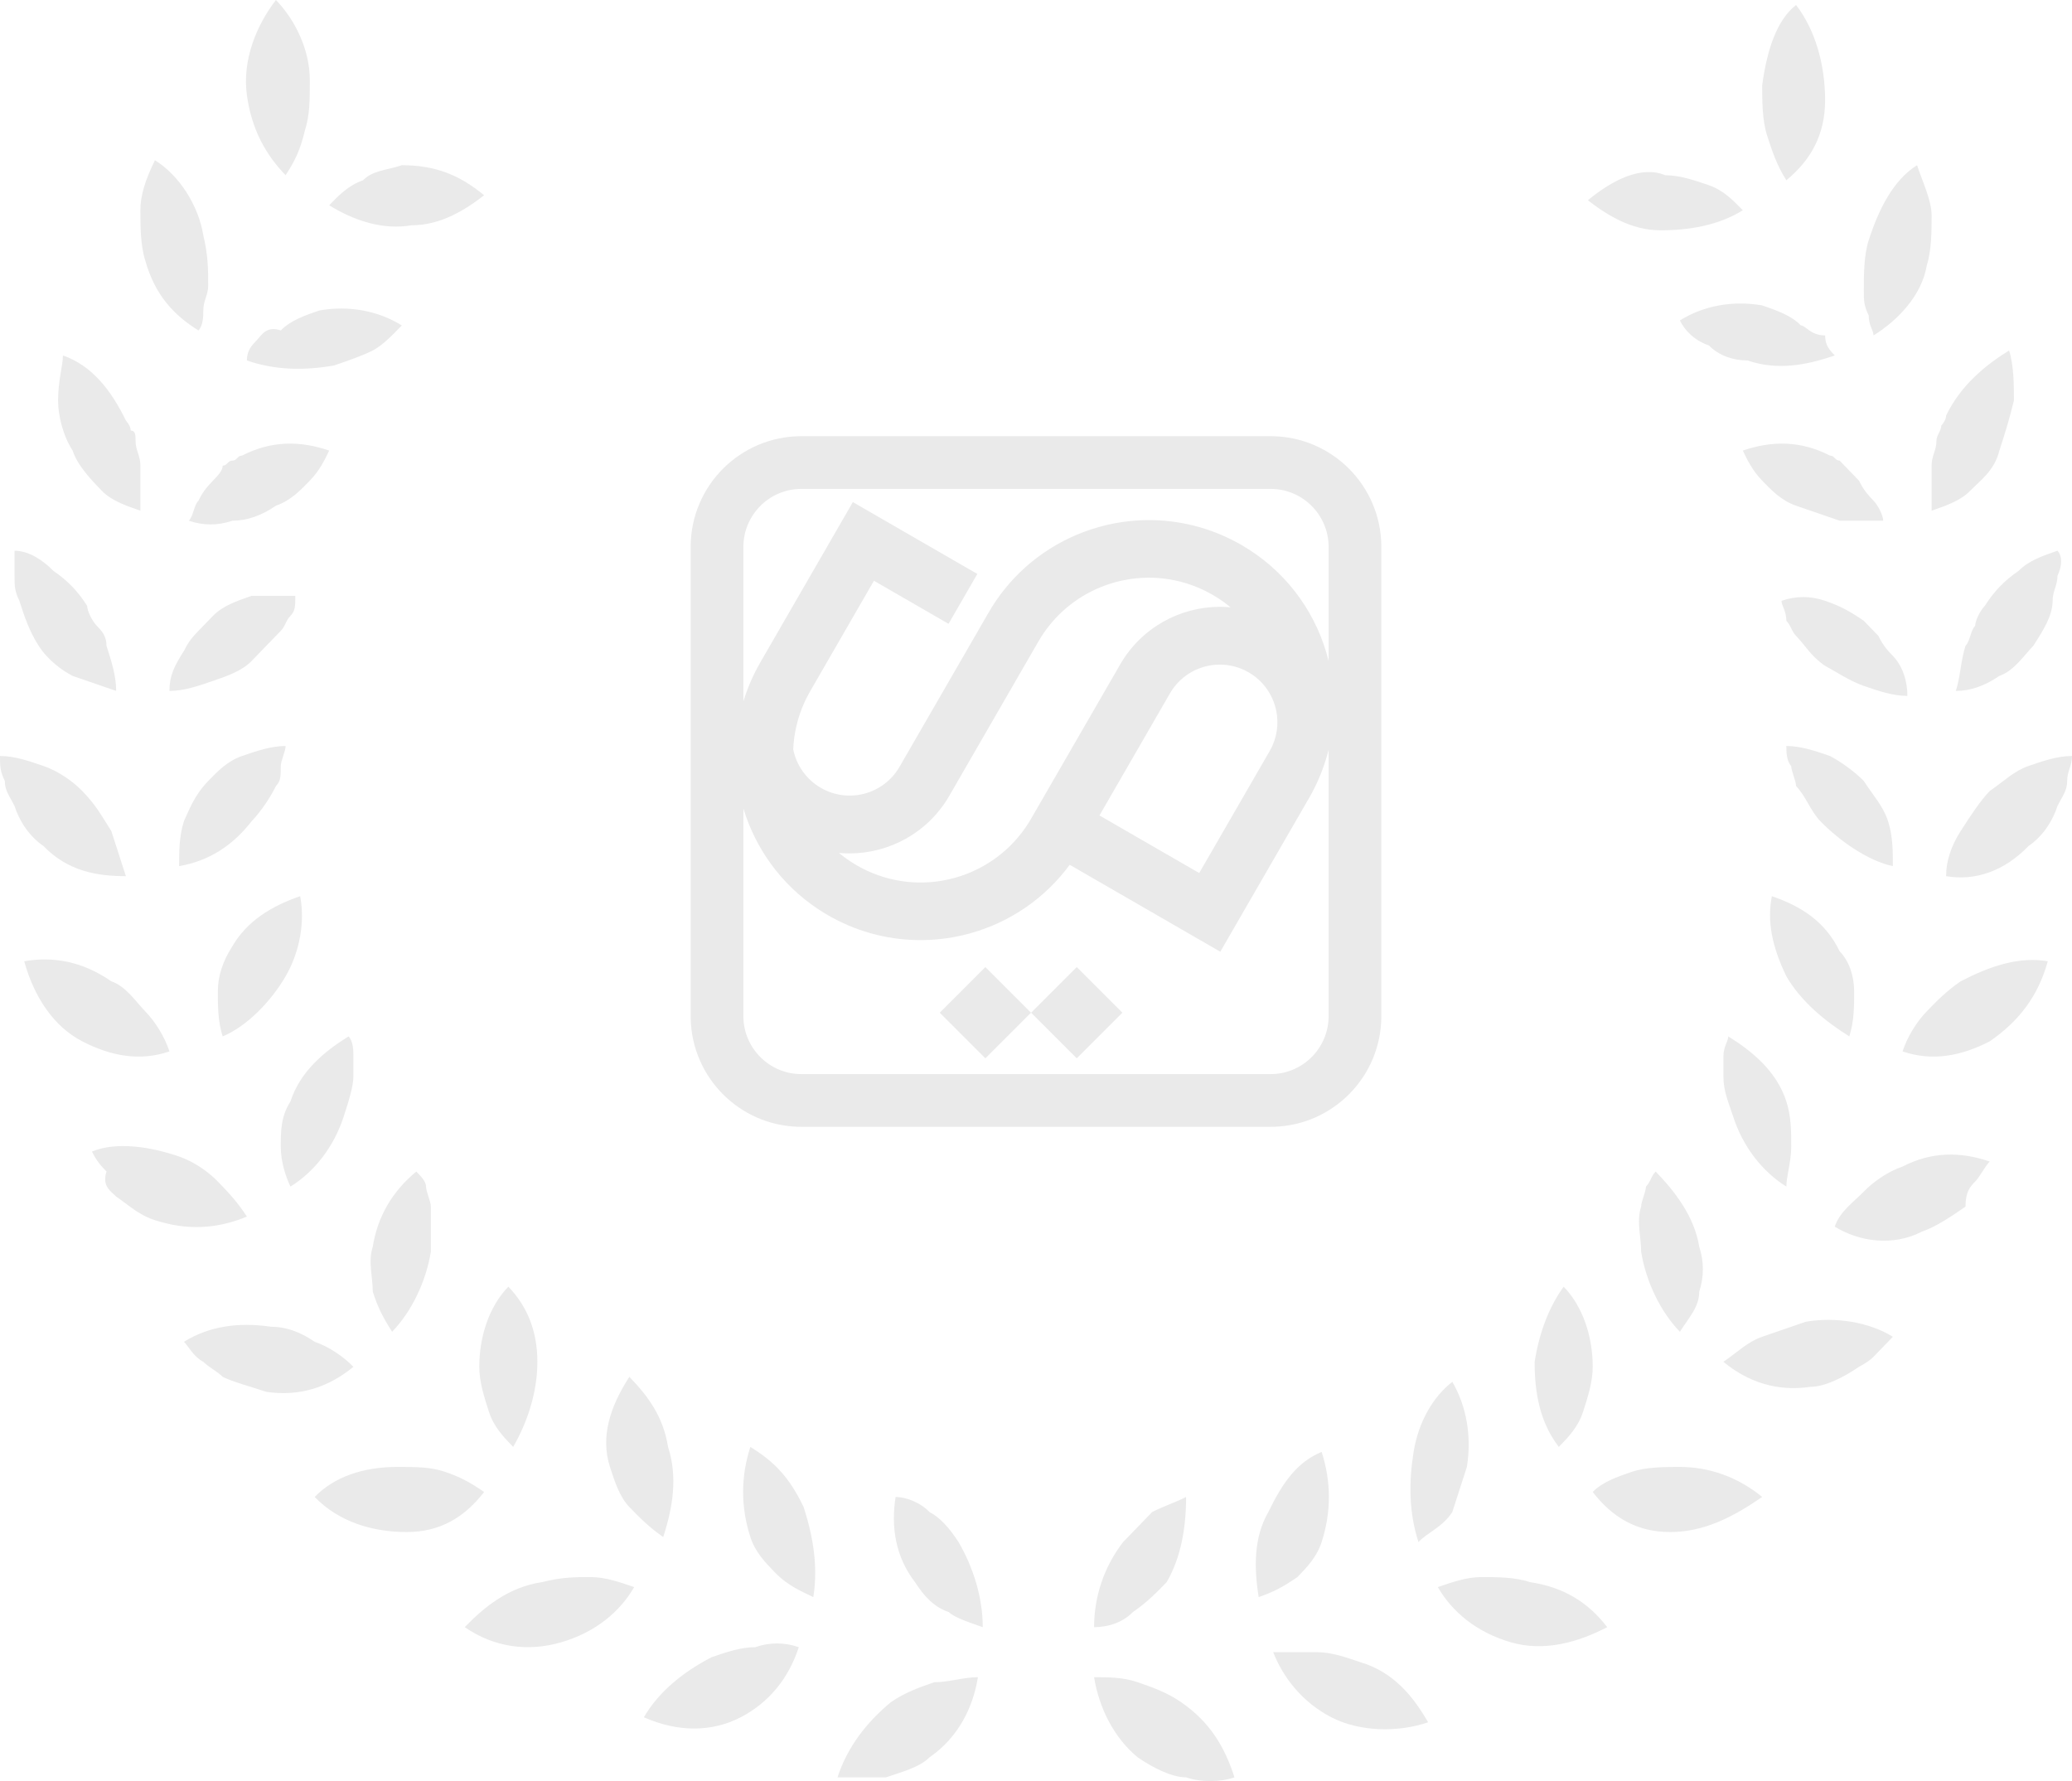 <svg width="57" height="49" viewBox="0 0 57 49" fill="none" xmlns="http://www.w3.org/2000/svg">
    <g clip-path="url(#clip0_866_4)">
        <path fill-rule="evenodd" clip-rule="evenodd" d="M32.629 48.897C33.028 49.034 33.561 49.034 33.96 48.897C33.694 48.07 33.294 47.382 32.495 46.831C32.096 46.555 31.696 46.417 31.297 46.28C30.897 46.142 30.498 46.142 30.098 46.142C30.231 46.968 30.631 47.795 31.297 48.346C31.696 48.621 32.229 48.897 32.629 48.897ZM30.098 44.765C30.498 44.765 30.897 44.627 31.164 44.351C31.563 44.076 31.829 43.8 32.096 43.525C32.495 42.836 32.629 42.01 32.629 41.183C32.362 41.321 31.963 41.459 31.696 41.597C31.43 41.872 31.164 42.148 30.897 42.423C30.364 43.112 30.098 43.938 30.098 44.765ZM36.624 47.244C37.423 47.657 38.488 47.657 39.287 47.382C38.888 46.693 38.355 46.004 37.423 45.729C37.023 45.591 36.624 45.453 36.224 45.453C35.825 45.453 35.425 45.453 35.026 45.453C35.292 46.142 35.825 46.831 36.624 47.244ZM34.626 43.938C35.026 43.8 35.292 43.663 35.692 43.387C35.958 43.112 36.224 42.836 36.358 42.423C36.624 41.597 36.624 40.77 36.358 39.944C35.692 40.219 35.292 40.77 34.892 41.597C34.493 42.285 34.493 43.112 34.626 43.938ZM41.551 45.178C42.484 45.453 43.416 45.178 44.215 44.765C43.682 44.076 43.016 43.663 42.084 43.525C41.685 43.387 41.152 43.387 40.752 43.387C40.353 43.387 39.953 43.525 39.554 43.663C39.953 44.351 40.619 44.902 41.551 45.178ZM40.353 40.357C40.486 39.531 40.353 38.704 39.953 38.016C39.421 38.429 39.021 39.117 38.888 39.944C38.755 40.77 38.755 41.597 39.021 42.423C39.287 42.148 39.687 42.01 39.953 41.597C40.086 41.183 40.22 40.77 40.353 40.357ZM48.477 41.183C47.811 40.633 47.012 40.357 46.213 40.357C45.813 40.357 45.28 40.357 44.881 40.495C44.481 40.633 44.082 40.77 43.815 41.046C44.348 41.734 45.014 42.148 45.946 42.148C46.879 42.148 47.678 41.734 48.477 41.183ZM43.016 35.398C42.617 35.949 42.35 36.638 42.217 37.465C42.217 38.291 42.35 39.117 42.883 39.806C43.15 39.531 43.416 39.255 43.549 38.842C43.682 38.429 43.815 38.016 43.815 37.602C43.815 36.776 43.549 35.949 43.016 35.398ZM51.54 37.327C51.673 37.189 51.806 37.051 52.072 36.776C51.407 36.363 50.474 36.225 49.675 36.363C49.276 36.5 48.876 36.638 48.477 36.776C48.077 36.914 47.811 37.189 47.411 37.465C48.077 38.016 48.876 38.291 49.808 38.153C50.208 38.153 50.741 37.878 51.14 37.602C51.14 37.602 51.407 37.465 51.54 37.327ZM46.745 35.536C46.879 35.123 46.879 34.71 46.745 34.297C46.612 33.47 46.079 32.781 45.547 32.23C45.414 32.368 45.414 32.506 45.28 32.644C45.28 32.781 45.147 33.057 45.147 33.195C45.014 33.608 45.147 34.021 45.147 34.434C45.28 35.261 45.68 36.087 46.213 36.638C46.479 36.225 46.745 35.949 46.745 35.536ZM54.336 32.506C54.47 32.368 54.603 32.093 54.736 31.955C53.937 31.68 53.138 31.68 52.339 32.093C51.939 32.23 51.54 32.506 51.273 32.781C51.007 33.057 50.608 33.332 50.474 33.746C51.14 34.159 52.072 34.297 52.871 33.883C53.271 33.746 53.671 33.47 54.07 33.195C54.07 32.781 54.203 32.644 54.336 32.506ZM49.276 31.542C49.276 31.129 49.276 30.715 49.142 30.302C48.876 29.476 48.21 28.925 47.544 28.512C47.544 28.649 47.411 28.787 47.411 29.062C47.411 29.2 47.411 29.476 47.411 29.613C47.411 30.027 47.544 30.302 47.678 30.715C47.944 31.542 48.477 32.23 49.142 32.644C49.142 32.368 49.276 31.955 49.276 31.542ZM54.736 28.649C55.535 28.098 56.068 27.41 56.334 26.445C55.535 26.308 54.736 26.583 53.937 26.997C53.537 27.272 53.271 27.547 53.005 27.823C52.738 28.098 52.472 28.512 52.339 28.925C53.138 29.2 53.937 29.062 54.736 28.649ZM48.743 24.655C48.61 25.344 48.743 26.032 49.142 26.859C49.542 27.547 50.208 28.098 50.874 28.512C51.007 28.098 51.007 27.685 51.007 27.272C51.007 26.859 50.874 26.445 50.608 26.17C50.208 25.344 49.542 24.93 48.743 24.655ZM56.867 21.487C56.867 21.212 57 21.074 57 20.798C56.6 20.798 56.201 20.936 55.801 21.074C55.402 21.212 55.136 21.487 54.736 21.762C54.47 22.038 54.203 22.451 53.937 22.864C53.671 23.278 53.537 23.691 53.537 24.104C54.336 24.242 55.136 23.966 55.801 23.278C56.201 23.002 56.467 22.589 56.6 22.176C56.734 21.9 56.867 21.762 56.867 21.487ZM50.075 22.589C50.608 23.14 51.407 23.691 52.072 23.828C52.072 23.415 52.072 23.002 51.939 22.589C51.806 22.176 51.54 21.9 51.273 21.487C51.007 21.212 50.608 20.936 50.341 20.798C49.942 20.661 49.542 20.523 49.142 20.523C49.142 20.661 49.142 20.936 49.276 21.074C49.276 21.212 49.409 21.487 49.409 21.625C49.675 21.9 49.808 22.313 50.075 22.589ZM56.6 15.151C56.201 15.289 55.801 15.427 55.535 15.702C55.136 15.977 54.869 16.253 54.603 16.666C54.47 16.804 54.336 17.079 54.336 17.217C54.203 17.355 54.203 17.63 54.07 17.768C53.937 18.181 53.937 18.595 53.804 19.008C54.203 19.008 54.603 18.87 55.002 18.595C55.402 18.457 55.668 18.044 55.935 17.768C56.201 17.355 56.467 16.942 56.467 16.529C56.467 16.253 56.6 16.115 56.6 15.84C56.734 15.564 56.734 15.289 56.6 15.151ZM51.273 18.87C51.673 19.008 52.072 19.145 52.472 19.145C52.472 18.732 52.339 18.319 52.072 18.044C51.939 17.906 51.806 17.768 51.673 17.493C51.54 17.355 51.407 17.217 51.273 17.079C50.874 16.804 50.608 16.666 50.208 16.529C49.808 16.391 49.409 16.391 49.009 16.529C49.009 16.666 49.142 16.804 49.142 17.079C49.276 17.217 49.276 17.355 49.409 17.493C49.675 17.768 49.808 18.044 50.208 18.319C50.474 18.457 50.874 18.732 51.273 18.87ZM53.271 12.121C53.271 12.396 53.138 12.534 53.138 12.81C53.138 12.947 53.138 13.223 53.138 13.361C53.138 13.636 53.138 13.774 53.138 14.049C53.537 13.912 53.937 13.774 54.203 13.498C54.47 13.223 54.869 12.947 55.002 12.396C55.136 11.983 55.269 11.57 55.402 11.019C55.402 10.606 55.402 10.055 55.269 9.642C54.603 10.055 53.937 10.606 53.537 11.432C53.537 11.57 53.404 11.708 53.404 11.708C53.404 11.845 53.271 11.983 53.271 12.121ZM50.608 12.672C50.474 12.672 50.474 12.534 50.341 12.534C49.542 12.121 48.743 12.121 47.944 12.396C48.077 12.672 48.21 12.947 48.477 13.223C48.743 13.498 49.009 13.774 49.409 13.912C49.808 14.049 50.208 14.187 50.608 14.325C51.007 14.325 51.407 14.325 51.806 14.325C51.806 14.187 51.673 13.912 51.54 13.774C51.407 13.636 51.273 13.498 51.14 13.223C51.007 13.085 50.874 12.947 50.741 12.81L50.608 12.672ZM51.407 6.611C51.273 7.025 51.273 7.576 51.273 7.989C51.273 8.264 51.273 8.402 51.407 8.677C51.407 8.953 51.54 9.091 51.54 9.228C52.206 8.815 52.871 8.126 53.005 7.3C53.138 6.887 53.138 6.336 53.138 5.923C53.138 5.509 52.871 4.959 52.738 4.545C52.072 4.959 51.673 5.785 51.407 6.611ZM49.542 8.953C49.276 8.677 48.876 8.54 48.477 8.402C47.678 8.264 46.879 8.402 46.213 8.815C46.346 9.091 46.612 9.366 47.012 9.504C47.278 9.779 47.678 9.917 48.077 9.917C48.876 10.193 49.675 10.055 50.474 9.779C50.341 9.642 50.208 9.504 50.208 9.228C49.808 9.228 49.675 8.953 49.542 8.953ZM48.477 2.342C48.477 2.755 48.477 3.306 48.61 3.719C48.743 4.132 48.876 4.545 49.142 4.959C49.808 4.408 50.208 3.719 50.208 2.755C50.208 1.791 49.942 0.826 49.409 0.138C48.876 0.551 48.61 1.377 48.477 2.342ZM43.682 5.509C44.215 5.923 44.881 6.336 45.68 6.336C46.479 6.336 47.278 6.198 47.944 5.785C47.678 5.509 47.411 5.234 47.012 5.096C46.612 4.959 46.213 4.821 45.813 4.821C45.147 4.545 44.348 4.959 43.682 5.509ZM27.035 44.765C27.035 43.938 26.769 43.112 26.369 42.423C26.103 42.01 25.836 41.734 25.57 41.597C25.304 41.321 24.904 41.183 24.638 41.183C24.505 42.01 24.638 42.836 25.171 43.525C25.437 43.938 25.703 44.214 26.103 44.351C26.236 44.489 26.636 44.627 27.035 44.765ZM26.902 46.142C26.502 46.142 26.103 46.28 25.703 46.28C25.304 46.417 24.904 46.555 24.505 46.831C23.839 47.382 23.306 48.07 23.04 48.897C23.439 48.897 23.972 48.897 24.372 48.897C24.771 48.759 25.304 48.621 25.57 48.346C26.369 47.795 26.769 46.968 26.902 46.142ZM22.374 43.938C22.507 43.112 22.374 42.285 22.108 41.459C21.708 40.633 21.308 40.219 20.642 39.806C20.376 40.633 20.376 41.459 20.642 42.285C20.776 42.699 21.042 42.974 21.308 43.249C21.708 43.663 22.108 43.8 22.374 43.938ZM20.376 47.244C21.175 46.831 21.708 46.142 21.974 45.316C21.575 45.178 21.175 45.178 20.776 45.316C20.376 45.316 19.977 45.453 19.577 45.591C18.778 46.004 18.112 46.555 17.713 47.244C18.645 47.657 19.577 47.657 20.376 47.244ZM16.78 40.357C16.914 40.77 17.047 41.183 17.313 41.459C17.579 41.734 17.846 42.01 18.245 42.285C18.512 41.459 18.645 40.633 18.378 39.806C18.245 38.98 17.846 38.429 17.313 37.878C16.78 38.704 16.514 39.531 16.78 40.357ZM17.446 43.663C17.047 43.525 16.647 43.387 16.248 43.387C15.848 43.387 15.449 43.387 14.916 43.525C13.984 43.663 13.318 44.214 12.785 44.765C13.584 45.316 14.516 45.453 15.449 45.178C16.381 44.902 17.047 44.351 17.446 43.663ZM13.185 37.602C13.185 38.016 13.318 38.429 13.451 38.842C13.584 39.255 13.851 39.531 14.117 39.806C14.516 39.117 14.783 38.291 14.783 37.465C14.783 36.638 14.516 35.949 13.984 35.398C13.451 35.949 13.185 36.776 13.185 37.602ZM8.657 41.183C9.322 41.872 10.255 42.148 11.187 42.148C12.119 42.148 12.785 41.734 13.318 41.046C12.918 40.77 12.652 40.633 12.252 40.495C11.853 40.357 11.453 40.357 10.921 40.357C9.988 40.357 9.189 40.633 8.657 41.183ZM11.853 33.195C11.853 33.057 11.72 32.781 11.72 32.644C11.72 32.506 11.586 32.368 11.453 32.23C10.787 32.781 10.388 33.47 10.255 34.297C10.121 34.71 10.255 35.123 10.255 35.536C10.388 35.949 10.521 36.225 10.787 36.638C11.32 36.087 11.72 35.261 11.853 34.434C11.853 34.021 11.853 33.608 11.853 33.195ZM7.325 38.291C8.257 38.429 9.056 38.153 9.722 37.602C9.456 37.327 9.056 37.051 8.657 36.914C8.257 36.638 7.857 36.5 7.458 36.5C6.526 36.363 5.727 36.5 5.061 36.914C5.194 37.051 5.327 37.327 5.593 37.465C5.727 37.602 5.993 37.74 6.126 37.878C6.393 38.016 6.925 38.153 7.325 38.291ZM7.724 31.542C7.724 31.955 7.857 32.368 7.991 32.644C8.657 32.23 9.189 31.542 9.456 30.715C9.589 30.302 9.722 29.889 9.722 29.613C9.722 29.476 9.722 29.2 9.722 29.062C9.722 28.925 9.722 28.649 9.589 28.512C8.923 28.925 8.257 29.476 7.991 30.302C7.724 30.715 7.724 31.129 7.724 31.542ZM3.196 32.919C3.596 33.195 3.862 33.47 4.395 33.608C5.327 33.883 6.126 33.746 6.792 33.47C6.526 33.057 6.259 32.781 5.993 32.506C5.727 32.23 5.327 31.955 4.928 31.817C4.128 31.542 3.196 31.404 2.53 31.68C2.664 31.955 2.797 32.093 2.93 32.23C2.797 32.644 3.063 32.781 3.196 32.919ZM5.993 27.272C5.993 27.685 5.993 28.098 6.126 28.512C6.792 28.236 7.458 27.547 7.857 26.859C8.257 26.17 8.39 25.344 8.257 24.655C7.458 24.93 6.792 25.344 6.393 26.032C6.126 26.445 5.993 26.859 5.993 27.272ZM0.666 26.445C0.932 27.41 1.465 28.236 2.264 28.649C3.063 29.062 3.862 29.2 4.661 28.925C4.528 28.512 4.262 28.098 3.995 27.823C3.729 27.547 3.463 27.134 3.063 26.997C2.264 26.445 1.465 26.308 0.666 26.445ZM5.061 22.589C4.928 23.002 4.928 23.415 4.928 23.828C5.727 23.691 6.393 23.278 6.925 22.589C7.192 22.313 7.458 21.9 7.591 21.625C7.724 21.487 7.724 21.349 7.724 21.074C7.724 20.936 7.857 20.661 7.857 20.523C7.458 20.523 7.058 20.661 6.659 20.798C6.259 20.936 5.993 21.212 5.727 21.487C5.327 21.9 5.194 22.313 5.061 22.589ZM0.133 21.487C0.133 21.762 0.266 21.9 0.4 22.176C0.533 22.589 0.799 23.002 1.199 23.278C1.864 23.966 2.664 24.104 3.463 24.104C3.329 23.691 3.196 23.278 3.063 22.864C2.797 22.451 2.664 22.176 2.264 21.762C1.998 21.487 1.598 21.212 1.199 21.074C0.799 20.936 0.4 20.798 0 20.798C0 21.074 5.06639e-07 21.212 0.133 21.487ZM4.661 19.008C5.061 19.008 5.46 18.87 5.86 18.732C6.259 18.595 6.659 18.457 6.925 18.181C7.192 17.906 7.458 17.63 7.724 17.355C7.857 17.217 7.857 17.079 7.991 16.942C8.124 16.804 8.124 16.666 8.124 16.391C7.724 16.391 7.325 16.391 6.925 16.391C6.526 16.529 6.126 16.666 5.86 16.942C5.727 17.079 5.593 17.217 5.46 17.355C5.327 17.493 5.194 17.63 5.061 17.906C4.794 18.319 4.661 18.595 4.661 19.008ZM0.4 15.151C0.4 15.427 0.4 15.564 0.4 15.84C0.4 16.115 0.4 16.253 0.533 16.529C0.666 16.942 0.799 17.355 1.065 17.768C1.332 18.181 1.731 18.457 1.998 18.595C2.397 18.732 2.797 18.87 3.196 19.008C3.196 18.595 3.063 18.181 2.93 17.768C2.93 17.493 2.797 17.355 2.664 17.217C2.53 17.079 2.397 16.804 2.397 16.666C2.131 16.253 1.864 15.977 1.465 15.702C1.199 15.427 0.799 15.151 0.4 15.151ZM5.86 13.223C5.727 13.361 5.593 13.498 5.46 13.774C5.327 13.912 5.327 14.187 5.194 14.325C5.593 14.462 5.993 14.462 6.393 14.325C6.792 14.325 7.192 14.187 7.591 13.912C7.991 13.774 8.257 13.498 8.523 13.223C8.79 12.947 8.923 12.672 9.056 12.396C8.257 12.121 7.458 12.121 6.659 12.534C6.526 12.534 6.526 12.672 6.393 12.672C6.259 12.672 6.259 12.81 6.126 12.81C6.126 12.947 5.993 13.085 5.86 13.223ZM1.598 11.019C1.598 11.432 1.731 11.983 1.998 12.396C2.131 12.81 2.53 13.223 2.797 13.498C3.063 13.774 3.463 13.912 3.862 14.049C3.862 13.774 3.862 13.636 3.862 13.361C3.862 13.223 3.862 12.947 3.862 12.81C3.862 12.534 3.729 12.396 3.729 12.121C3.729 11.983 3.729 11.845 3.596 11.845C3.596 11.708 3.463 11.57 3.463 11.57C3.063 10.743 2.53 10.055 1.731 9.779C1.731 10.055 1.598 10.468 1.598 11.019ZM7.058 9.366C6.925 9.504 6.792 9.642 6.792 9.917C7.591 10.193 8.39 10.193 9.189 10.055C9.589 9.917 9.988 9.779 10.255 9.642C10.521 9.504 10.787 9.228 11.054 8.953C10.388 8.54 9.589 8.402 8.79 8.54C8.39 8.677 7.991 8.815 7.724 9.091C7.325 8.953 7.192 9.228 7.058 9.366ZM3.862 5.785C3.862 6.198 3.862 6.749 3.995 7.162C4.262 8.126 4.794 8.677 5.46 9.091C5.593 8.953 5.593 8.677 5.593 8.54C5.593 8.264 5.727 8.126 5.727 7.851C5.727 7.438 5.727 7.025 5.593 6.474C5.46 5.647 4.928 4.821 4.262 4.408C3.995 4.959 3.862 5.372 3.862 5.785ZM9.988 4.959C9.589 5.096 9.322 5.372 9.056 5.647C9.722 6.06 10.521 6.336 11.32 6.198C12.119 6.198 12.785 5.785 13.318 5.372C12.652 4.821 11.986 4.545 11.054 4.545C10.654 4.683 10.255 4.683 9.988 4.959ZM7.591 0C7.058 0.689 6.659 1.653 6.792 2.617C6.925 3.581 7.325 4.27 7.857 4.821C8.124 4.408 8.257 4.132 8.39 3.581C8.523 3.168 8.523 2.755 8.523 2.204C8.523 1.377 8.124 0.551 7.591 0Z" fill="#EAEAEA"/>
        <path d="M20.565 13.486C20.576 13.474 20.588 13.462 20.6 13.451L20.565 13.486Z" fill="#EAEAEA"/>
        <path d="M28.362 27.86L27.107 29.115L25.852 27.86L27.107 26.605L28.362 27.86Z" fill="#EAEAEA"/>
        <path d="M30.876 27.86L29.621 29.115L28.366 27.86L29.621 26.605L30.876 27.86Z" fill="#EAEAEA"/>
        <path fill-rule="evenodd" clip-rule="evenodd" d="M34.954 12C36.636 12 38 13.364 38 15.046V27.954C38 29.61 36.679 30.957 35.033 30.999L34.954 31H22.046L21.967 30.999C20.348 30.958 19.042 29.652 19.001 28.033L19 27.954V15.046C19 13.364 20.364 12 22.046 12H34.954ZM36.55 20.625C36.462 20.978 36.335 21.326 36.168 21.664C36.12 21.76 36.069 21.855 36.015 21.949L33.57 26.183L29.427 23.791C29.388 23.844 29.348 23.896 29.307 23.948C28.585 24.854 27.595 25.462 26.519 25.721C25.681 25.923 24.791 25.914 23.935 25.67C23.54 25.558 23.152 25.395 22.78 25.18C22.681 25.123 22.585 25.063 22.492 25.001C21.479 24.324 20.781 23.336 20.45 22.24V27.954C20.45 28.835 21.165 29.55 22.046 29.55H34.954C35.835 29.55 36.55 28.835 36.55 27.954V20.625ZM32.167 15.938C30.961 15.743 29.713 16.191 28.912 17.152C28.785 17.305 28.669 17.47 28.566 17.648L26.115 21.893C25.529 22.909 24.465 23.477 23.371 23.478C23.274 23.478 23.176 23.474 23.079 23.465C23.146 23.52 23.215 23.573 23.286 23.624C23.378 23.69 23.473 23.751 23.572 23.808C23.952 24.027 24.355 24.168 24.764 24.234C25.969 24.429 27.218 23.981 28.018 23.02C28.146 22.868 28.262 22.702 28.365 22.524L30.816 18.279C31.402 17.263 32.466 16.695 33.56 16.694C33.657 16.694 33.754 16.698 33.851 16.707C33.785 16.652 33.716 16.599 33.645 16.548C33.553 16.483 33.458 16.421 33.358 16.364C32.979 16.145 32.575 16.005 32.167 15.938ZM34.349 18.497C33.591 18.059 32.622 18.319 32.184 19.077L30.246 22.434L32.99 24.018L34.929 20.661C35.129 20.314 35.184 19.922 35.11 19.557L35.11 19.557C35.023 19.126 34.759 18.733 34.349 18.497ZM22.046 13.45C21.165 13.45 20.45 14.165 20.45 15.046V19.297C20.531 19.029 20.635 18.766 20.763 18.508C20.811 18.413 20.862 18.317 20.916 18.223L23.462 13.813L26.886 15.79L26.094 17.162L24.042 15.977L22.288 19.016C22.23 19.116 22.178 19.218 22.131 19.321C21.941 19.738 21.84 20.177 21.821 20.615C21.907 21.046 22.172 21.438 22.582 21.675C23.34 22.113 24.309 21.853 24.746 21.095L27.194 16.856C27.323 16.632 27.467 16.421 27.624 16.224C28.346 15.318 29.336 14.711 30.412 14.451C31.25 14.249 32.14 14.258 32.996 14.502C33.391 14.615 33.779 14.777 34.151 14.992C35.328 15.672 36.132 16.751 36.489 17.959C36.511 18.035 36.531 18.11 36.55 18.186V15.046C36.55 14.165 35.835 13.45 34.954 13.45H22.046Z" fill="#EAEAEA"/>
    </g>
    <defs>
        <clipPath id="clip0_866_4">
            <rect width="57" height="49" fill="white"/>
        </clipPath>
    </defs>
</svg>
